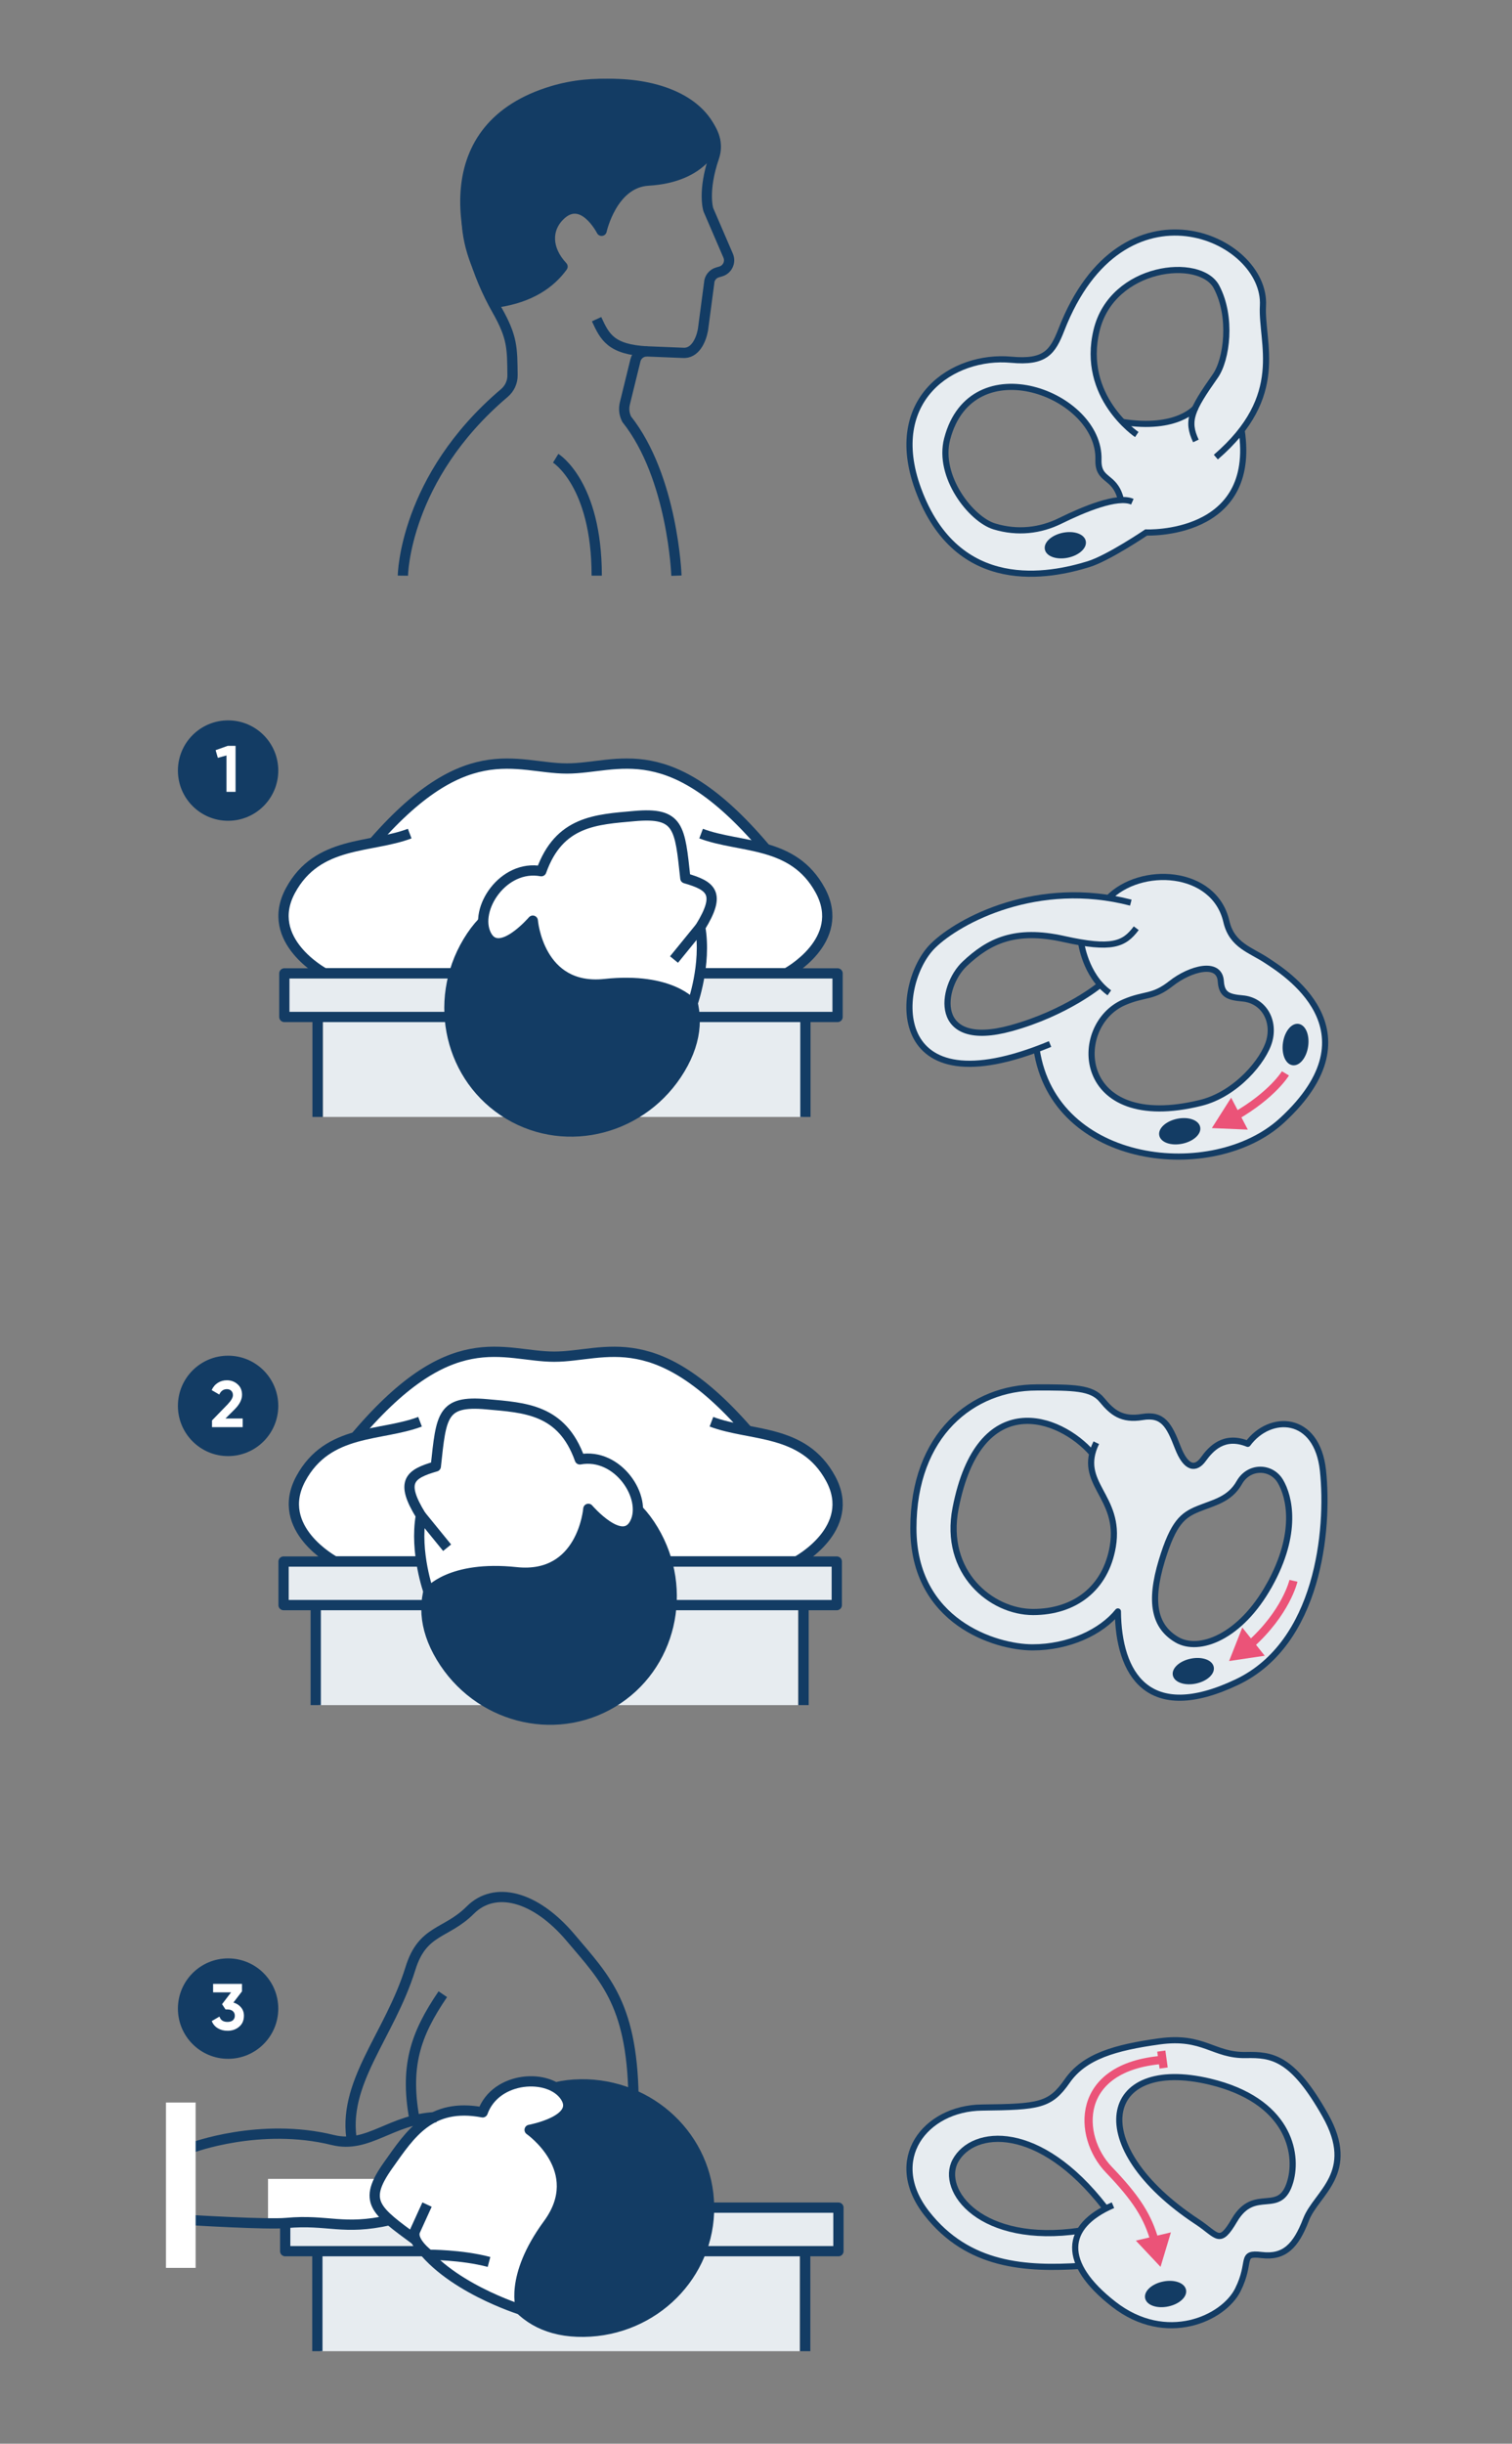 <?xml version="1.0" encoding="UTF-8"?>
<svg id="Lager_2" data-name="Lager 2" xmlns="http://www.w3.org/2000/svg" viewBox="0 0 368.5 595.28">
  <rect x="0" y="0" width="368.5" height="595.28" fill="#808080" stroke="none"/>
  <defs>
    <style>
      .cls-1 {
        stroke: #eb5378;
        stroke-width: 2px;
      }

      .cls-1, .cls-2, .cls-3, .cls-4, .cls-5 {
        fill: none;
      }

      .cls-1, .cls-2, .cls-6, .cls-5, .cls-7 {
        stroke-miterlimit: 10;
      }

      .cls-2, .cls-8, .cls-3, .cls-6, .cls-4, .cls-5, .cls-9, .cls-7, .cls-10 {
        stroke: #133c64;
      }

      .cls-2, .cls-8, .cls-3, .cls-9, .cls-7, .cls-10 {
        stroke-width: 2.5px;
      }

      .cls-8, .cls-3, .cls-4, .cls-9, .cls-10 {
        stroke-linejoin: round;
      }

      .cls-8, .cls-7, .cls-11 {
        fill: #fff;
      }

      .cls-6 {
        stroke-width: .5px;
      }

      .cls-6, .cls-10, .cls-12 {
        fill: #133c64;
      }

      .cls-4, .cls-5 {
        stroke-width: 1.5px;
      }

      .cls-9, .cls-13 {
        fill: #e7ecf0;
      }

      .cls-14 {
        fill: #eb5378;
      }

      .cls-14, .cls-12, .cls-11, .cls-13 {
        stroke-width: 0px;
      }
    </style>
  </defs>
  <path class="cls-2" d="M98.19,140.23s.29-23.79,24.74-44.5c1.26-1.07,2-2.65,1.98-4.3-.07-6.71-.02-9.29-3.81-15.96-9.38-16.52-15.22-44.62,13.49-53.27,20.27-6.11,43.32,4.72,39.43,16.11-2.84,8.31-1.39,12.77-1.39,12.77l4.83,11.2c.68,1.57-.18,3.38-1.82,3.85l-.76.22c-1.18.34-2.01,1.39-2.05,2.62l-1.51,11.37c-.45,2.5-1.93,5.9-4.98,5.61l-8.62-.35c-1.34-.05-2.53.85-2.85,2.16l-2.57,10.47c-.32,1.3-.21,2.56.42,3.86,11.3,14.25,12.14,38.14,12.14,38.14"/>
  <path class="cls-2" d="M135.43,111.63s10,6.11,10,28.6"/>
  <path class="cls-2" d="M145.4,77.75c2.02,4.41,3.52,7.38,12.32,7.86"/>
  <path class="cls-10" d="M174.31,34.43s-2.4,8.74-16.31,9.56c-8.84.52-11.38,12.23-11.38,12.23,0,0-4.68-9.22-10.27-3.6-3.22,3.23-3.22,8.07.75,12.32-2.93,4.04-7.76,7.49-15.78,8.7-7.5-10.55-12.45-24.81-.06-42.51,9.66-13.8,48.23-15.79,53.06,3.3Z"/>
  <g>
    <rect class="cls-13" x="77.61" y="388.93" width="116.91" height="26.42" transform="translate(272.12 804.29) rotate(180)"/>
    <rect class="cls-9" x="69.11" y="380.39" width="134.83" height="10.61" transform="translate(273.05 771.39) rotate(180)"/>
    <line class="cls-8" x1="195.84" y1="391.25" x2="195.84" y2="415.35"/>
    <line class="cls-8" x1="76.95" y1="391.25" x2="76.95" y2="415.35"/>
    <path class="cls-8" d="M184.28,350.96c-24.11-29.06-36.66-20.48-49.21-20.48-12.55,0-25.1-8.59-49.21,20.48"/>
    <path class="cls-8" d="M102.37,346.33c-9.58,3.63-22.46,1.65-29.06,13.87-6.6,12.22,8.26,20.14,8.26,20.14h112.62s14.86-7.93,8.26-20.14c-6.6-12.22-19.48-10.24-29.06-13.87"/>
    <path class="cls-10" d="M159.2,372.67c-8.79-14.66-23.51-12.96-37.78-4.4-14.27,8.56-22.7,20.75-13.91,35.4,8.79,14.66,27.49,19.6,41.76,11.04s18.72-27.38,9.93-42.04Z"/>
    <path class="cls-8" d="M106.21,357.22c1.34-12.38,1.45-16.13,12.39-15.15,9.36.84,18.36,1.18,22.72,13.43,9.3-1.72,16.52,9.3,13.43,15.49s-11.36-3.44-11.36-3.44c0,0-1.39,17.16-17.57,15.44-16.18-1.72-21.33,4.87-21.33,4.87,0,0-3.48-9.63-1.91-18.69-5.12-8.28-2.73-10.11,3.63-11.95Z"/>
  </g>
  <line class="cls-8" x1="102.58" y1="369.17" x2="108.97" y2="377.02"/>
  <g>
    <rect class="cls-13" x="78.73" y="245.66" width="116.91" height="26.42"/>
    <rect class="cls-9" x="69.3" y="237.12" width="134.83" height="10.61"/>
    <line class="cls-8" x1="77.4" y1="247.97" x2="77.4" y2="272.08"/>
    <line class="cls-8" x1="196.29" y1="247.97" x2="196.29" y2="272.08"/>
    <path class="cls-8" d="M88.96,207.68c24.11-29.06,36.66-20.48,49.21-20.48,12.55,0,25.1-8.59,49.21,20.48"/>
    <path class="cls-8" d="M170.87,203.06c9.58,3.63,22.46,1.65,29.06,13.87,6.6,12.22-8.26,20.14-8.26,20.14h-112.62s-14.86-7.93-8.26-20.14c6.6-12.22,19.48-10.24,29.06-13.87"/>
    <path class="cls-10" d="M114.04,229.4c8.79-14.66,23.51-12.96,37.78-4.4,14.27,8.56,22.7,20.75,13.91,35.4-8.79,14.66-27.49,19.6-41.76,11.04-14.27-8.56-18.72-27.38-9.93-42.04Z"/>
    <path class="cls-8" d="M167.03,213.94c-1.34-12.38-1.45-16.13-12.39-15.15-9.36.84-18.36,1.18-22.72,13.43-9.3-1.72-16.52,9.3-13.43,15.49,3.1,6.2,11.36-3.44,11.36-3.44,0,0,1.39,17.16,17.57,15.44,16.18-1.72,21.33,4.87,21.33,4.87,0,0,3.48-9.63,1.91-18.69,5.12-8.28,2.73-10.11-3.63-11.95Z"/>
  </g>
  <line class="cls-8" x1="170.66" y1="225.89" x2="164.27" y2="233.74"/>
  <rect class="cls-13" x="78.01" y="546.32" width="116.91" height="26.42" transform="translate(272.92 1119.06) rotate(180)"/>
  <rect class="cls-9" x="69.51" y="537.78" width="134.83" height="10.61" transform="translate(273.85 1086.16) rotate(180)"/>
  <line class="cls-8" x1="196.24" y1="548.63" x2="196.24" y2="572.74"/>
  <line class="cls-8" x1="77.35" y1="548.63" x2="77.35" y2="572.74"/>
  <rect class="cls-11" x="65.32" y="530.77" width="41.33" height="10.98"/>
  <path class="cls-10" d="M141.46,507.75c-17.09.23-23.03,13.8-22.8,30.44.22,16.64,6.52,30.05,23.61,29.82,17.09-.23,30.76-13.9,30.54-30.55-.22-16.64-14.25-29.95-31.34-29.72Z"/>
  <path class="cls-8" d="M101.46,545.78c-10.03-7.38-13.21-9.37-6.86-18.33,5.43-7.67,10.25-15.28,23.03-12.89,3.19-8.9,16.34-9.61,20.14-3.82s-8.69,8.09-8.69,8.09c0,0,14.14,9.83,4.51,22.95-9.62,13.12-6.52,20.89-6.52,20.89,0,0-18.58-5.73-25.62-16.89Z"/>
  <path class="cls-7" d="M104.08,537.03s-.58,1.23-2.89,6.33c-1.17,2.57,3.33,5.9,3.33,5.9,0,0,7.87-.05,14.66,1.74"/>
  <path class="cls-3" d="M106.34,515.73c-11.03.39-16.5,7.72-25.22,5.57-17.73-4.38-34.47,1.92-34.47,1.92"/>
  <path class="cls-3" d="M154.42,512.98c0-24.43-6.7-30.74-15.37-40.99-8.67-10.25-18.52-12.61-24.43-6.7-5.91,5.91-11.63,4.66-14.58,14.19-5.12,16.55-16.95,27.98-14.19,42.56"/>
  <path class="cls-3" d="M107.92,485.78c-6.7,9.85-9.46,17.73-6.7,31.53"/>
  <path class="cls-3" d="M94.98,540.81c-11.44,2.57-14.95-.23-25.22.7-4.74.43-23.12-.7-23.12-.7"/>
  <path class="cls-13" d="M268.57,341.03c2.5,3.05,4.86,5,9.86,4.16,5-.83,6.53,1.94,8.61,7.36s4.44,5.41,6.25,2.92c1.8-2.5,5-6.11,10.83-3.75,5.41-7.36,16.89-7.05,18.33,6.53,1.53,14.44-1.11,42.07-20.96,51.51-21.76,10.35-28.88-2.08-29.02-17.21-4.03,5-11.94,8.75-20.82,8.75s-29.02-6.11-29.02-29.02,14.5-34.29,29.99-34.29c9.02,0,13.47,0,15.97,3.05ZM266.21,354.08c-7.91-9.16-27.56-16.27-33.32,13.33-3.05,15.69,8.75,25.27,18.88,25.27s17.71-5.72,19.44-15.97c1.88-11.15-6.87-14.61-5.02-22.52l.03-.1ZM309.38,386.12c6.25-12.49,4.89-21.53,2.67-25.28-2.22-3.75-7.66-3.85-10.02.32-2.36,4.16-6.25,4.86-10,6.39s-5.97,3.33-8.89,12.63c-3.95,12.6-1.75,16.04,3.66,19.24,5.41,3.19,15.28-.87,22.57-13.3Z"/>
  <g>
    <path class="cls-1" d="M315.24,385.08s-1.79,7.78-10.69,15.67"/>
    <polygon class="cls-14" points="302.77 396.46 299.55 404.62 308.23 403.33 302.77 396.46"/>
  </g>
  <ellipse class="cls-6" cx="290.8" cy="407.1" rx="4.84" ry="2.85" transform="translate(-76.37 67.28) rotate(-11.68)"/>
  <path class="cls-4" d="M252.6,337.98c-15.49,0-29.99,11.38-29.99,34.29s20.13,29.02,29.02,29.02,16.8-3.75,20.82-8.75c.14,15.13,7.26,27.56,29.02,17.21,19.85-9.44,22.49-37.07,20.96-51.51-1.44-13.57-12.91-13.88-18.33-6.53-5.83-2.36-9.02,1.25-10.83,3.75-1.8,2.5-4.16,2.5-6.25-2.92s-3.61-8.19-8.61-7.36c-5,.83-7.36-1.11-9.86-4.16s-6.94-3.05-15.97-3.05Z"/>
  <path class="cls-5" d="M266.21,354.08c-7.91-9.16-27.56-16.27-33.32,13.33-3.05,15.69,8.75,25.27,18.88,25.27s17.71-5.72,19.44-15.97c2.08-12.36-8.89-15.27-4.03-25.27"/>
  <path class="cls-5" d="M309.38,386.12c7.05-12.7,4.89-21.53,2.67-25.28-2.22-3.75-7.66-3.85-10.02.32-2.36,4.16-6.25,4.86-10,6.39s-6.06,3.3-8.89,12.63c-3.08,10.19-1.75,16.04,3.66,19.24,5.41,3.19,15.52-.59,22.57-13.3Z"/>
  <g>
    <path class="cls-13" d="M302.6,104.81c3.95,26.12-23.26,24.9-23.26,24.9,0,0-9.26,6.26-14.07,7.73-9.18,2.82-31.98,7.72-41.51-18.3-8.01-21.87,8.44-32.83,22.69-31.51,8.26.77,10.1-1.84,12.24-7.34,14.85-38.2,50.03-22.49,49.11-5.81-.43,7.79,4.15,18.17-5.2,30.33ZM291.3,99.41c.92-2.02,2.51-4.44,4.87-7.79,2.84-4.03,4.2-14.39.31-21.73-3.98-7.5-25.4-5.2-29.22,10.56-2.61,10.75,2.54,18.4,6.31,22.34,12.22,1.93,16.97-2.55,17.74-3.38ZM267.71,111.96c.46-16-30.91-27.85-36.87-5.05-2.39,9.12,5.81,19.58,11.49,21.31,5.71,1.73,11.7.9,16.36-1.63s10.32-4.55,14.5-4.76l-.12-.53c-1.56-5.63-5.51-4.02-5.36-9.33Z"/>
    <path class="cls-5" d="M302.6,104.77c3.98,26.16-23.26,24.94-23.26,24.94,0,0-9.26,6.26-14.07,7.73-9.18,2.82-31.98,7.72-41.51-18.3-8.01-21.87,8.44-32.83,22.69-31.51,8.26.77,10.1-1.84,12.24-7.34,14.85-38.2,50.03-22.49,49.11-5.81-.5,9.16,5.93,21.87-11.48,36.87"/>
    <path class="cls-5" d="M291.46,107.41c-2.32-4.93-1.1-7.53,4.71-15.79,2.84-4.03,4.2-14.39.31-21.73-3.98-7.5-25.4-5.2-29.22,10.56-3.94,16.21,9.79,25.4,9.79,25.4"/>
    <path class="cls-5" d="M273.53,102.78c13.46,2.14,17.9-3.52,17.9-3.52"/>
    <path class="cls-5" d="M273.07,121.3c-1.56-5.63-5.51-4.02-5.36-9.33.46-16-30.91-27.85-36.87-5.05-2.39,9.12,5.81,19.58,11.49,21.31s11.25,1.03,16.07-1.35c5.71-2.81,13.96-6.27,17.57-4.66"/>
    <ellipse class="cls-6" cx="259.63" cy="132.83" rx="4.84" ry="2.85" transform="translate(-21.51 55.3) rotate(-11.68)"/>
  </g>
  <g>
    <path class="cls-13" d="M312.45,272.91c-16.72,15.4-55.54,11.25-59.81-17.28v-.03c-36.91,13.7-34.34-16.29-25.25-25.22,5.85-5.75,22.55-14.77,42.78-11.62,7.94-8.05,25.79-7.01,28.72,5.71,1.35,5.83,5.9,6.89,9.84,9.51s27.56,16.98,3.72,38.93ZM259.21,228.74c-11.81-2.62-18.2.49-24.11,6.07-5.9,5.58-8.17,21.02,11.32,15.67,13.21-3.63,21.46-10.38,21.75-10.61-3.66-4.06-4.57-9.49-4.69-10.29-1.28-.21-2.69-.49-4.27-.84ZM273.96,244.15c-13.07,5.64-12.01,32.06,18.67,24.51,8.65-2.13,15.48-10.37,16.75-15.22,1.31-4.99-1.48-9.78-6.56-10.23-3.41-.3-5.08-.86-5.29-4.17-.32-5.06-7.5-3.09-12.09.52-4.59,3.61-6.35,2.38-11.48,4.59Z"/>
    <path class="cls-5" d="M275.6,219.88c-22.63-5.9-41.85,4.24-48.21,10.5-9.35,9.18-11.81,40.67,28.53,23.94"/>
    <path class="cls-5" d="M270.03,218.9c7.87-8.2,25.91-7.22,28.86,5.58,1.35,5.83,5.9,6.89,9.84,9.51,3.94,2.62,27.56,16.98,3.72,38.93-16.72,15.4-55.54,11.25-59.81-17.28"/>
    <path class="cls-5" d="M276.92,226.11c-2.95,3.94-5.9,5.25-17.71,2.62-11.81-2.62-18.2.49-24.11,6.07-5.9,5.58-8.17,21.02,11.32,15.67,13.45-3.7,21.77-10.63,21.77-10.63"/>
    <path class="cls-5" d="M270.36,241.85c-5.9-4.26-6.9-12.38-6.9-12.38"/>
    <path class="cls-5" d="M273.96,244.15c-13.07,5.64-12.01,32.06,18.67,24.51,8.65-2.13,15.48-10.37,16.75-15.22,1.31-4.99-1.48-9.78-6.56-10.23-3.41-.3-5.08-.86-5.29-4.17-.32-5.06-7.5-3.09-12.09.52-4.59,3.61-6.35,2.38-11.48,4.59Z"/>
    <g>
      <path class="cls-1" d="M313.28,261.47s-3.12,5.23-12.29,10.48"/>
      <polygon class="cls-14" points="300.05 267.39 295.35 274.8 304.11 275.17 300.05 267.39"/>
    </g>
    <ellipse class="cls-6" cx="287.51" cy="275.59" rx="4.84" ry="2.85" transform="translate(-49.83 63.89) rotate(-11.68)"/>
    <ellipse class="cls-6" cx="315.73" cy="254.44" rx="4.84" ry="2.85" transform="translate(18.54 530.3) rotate(-81.73)"/>
  </g>
  <g>
    <path class="cls-13" d="M318.3,540.67c-2.49,6.48-5.32,9.31-10.81,8.65-5.49-.67-2.33,1.5-5.82,8.48-3.49,6.98-17.46,13.47-30.26,3.49-4.15-3.24-6.88-6.36-8.27-9.29-13.22.8-27.22.05-37.29-12.82-10.14-12.97-.5-25.61,13.47-25.77,13.97-.17,16.63-.5,20.78-6.48,4.16-5.99,11.64-8.15,22.45-9.64,10.81-1.5,13.14,3.49,21.12,3.33,6.33-.13,11.31.5,19.29,14.63s-2.16,18.95-4.66,25.44ZM300.85,540.84c4.99-8.48,11.13-.71,13.63-9.48,2-6.98-.54-19.71-19.62-24.28-26.44-6.32-31.09,15.63-3.16,34.09,5.12,3.38,5.45,5.95,9.14-.33ZM269.5,538.01l-.25-.33c-15.96-20.62-32.12-19.19-36.41-11.31-3.89,7.14,6.13,20.59,30.36,17.02,1.2-2.04,3.31-3.85,6.3-5.38Z"/>
    <path class="cls-4" d="M271.25,537.18c-11.97,5.15-12.64,14.13.17,24.11,12.8,9.98,26.77,3.49,30.26-3.49,3.49-6.98.33-9.14,5.82-8.48s8.31-2.16,10.81-8.65c2.49-6.48,12.64-11.31,4.66-25.44-7.98-14.13-12.96-14.76-19.29-14.63-7.98.17-10.31-4.82-21.12-3.33s-18.29,3.66-22.45,9.64c-4.16,5.99-6.82,6.32-20.78,6.48s-23.61,12.8-13.47,25.77,24.28,13.63,37.58,12.8"/>
    <path class="cls-4" d="M269.25,537.68c-15.96-20.62-32.12-19.19-36.41-11.31-3.89,7.15,6.15,20.62,30.43,17.01"/>
    <path class="cls-4" d="M291.7,541.17c-27.93-18.46-23.28-40.4,3.16-34.09,19.08,4.56,21.62,17.29,19.62,24.28-2.5,8.76-8.65,1-13.63,9.48-3.69,6.28-4.03,3.71-9.14.33Z"/>
    <ellipse class="cls-6" cx="284.05" cy="558.84" rx="4.84" ry="2.85" transform="translate(-107.23 69.05) rotate(-11.68)"/>
    <g>
      <path class="cls-1" d="M283.36,501.77c-21.54,1.71-20.87,18.67-13.11,26.76,6.78,7.07,9.5,11.43,11.21,17.5"/>
      <polygon class="cls-14" points="276.83 545.81 282.84 552.2 285.37 543.8 276.83 545.81"/>
    </g>
    <line class="cls-1" x1="283.03" y1="499.64" x2="283.6" y2="503.76"/>
  </g>
  <g>
    <circle class="cls-12" cx="55.59" cy="187.71" r="12.23"/>
    <path class="cls-11" d="M52.55,182.74l2.94-1.05h1.92v11.2h-2.21v-8.87l-2.11.59-.54-1.88Z"/>
  </g>
  <g>
    <circle class="cls-12" cx="55.59" cy="342.47" r="12.23"/>
    <path class="cls-11" d="M51.59,338.62c.34-.76.84-1.35,1.5-1.77.66-.42,1.39-.62,2.2-.62,1.02,0,1.89.32,2.61.97.73.63,1.09,1.49,1.09,2.57,0,1.17-.61,2.36-1.84,3.58l-2.2,2.19h4.2v2.11h-7.48v-1.64l3.82-3.93c.85-.9,1.28-1.64,1.28-2.23,0-.44-.14-.79-.41-1.06-.27-.27-.62-.4-1.05-.4-.85,0-1.47.44-1.87,1.31l-1.86-1.08Z"/>
  </g>
  <g>
    <circle class="cls-12" cx="55.59" cy="489.29" r="12.23"/>
    <path class="cls-11" d="M51.6,492.33l1.89-1.1c.27.87.92,1.3,1.95,1.3.56,0,1-.13,1.32-.4.31-.27.47-.64.47-1.11s-.16-.83-.48-1.11c-.32-.28-.76-.42-1.31-.42h-.48l-.84-1.28,2.2-2.88h-4.38v-2.06h7.04v1.82l-2.09,2.72c.78.23,1.4.63,1.86,1.19.47.57.7,1.24.7,2.01,0,1.15-.39,2.05-1.17,2.7-.76.65-1.7.98-2.83.98-.89,0-1.68-.21-2.36-.61-.68-.41-1.18-.99-1.48-1.75Z"/>
  </g>
  <rect class="cls-11" x="40.45" y="512.17" width="7.23" height="40.28"/>
</svg>